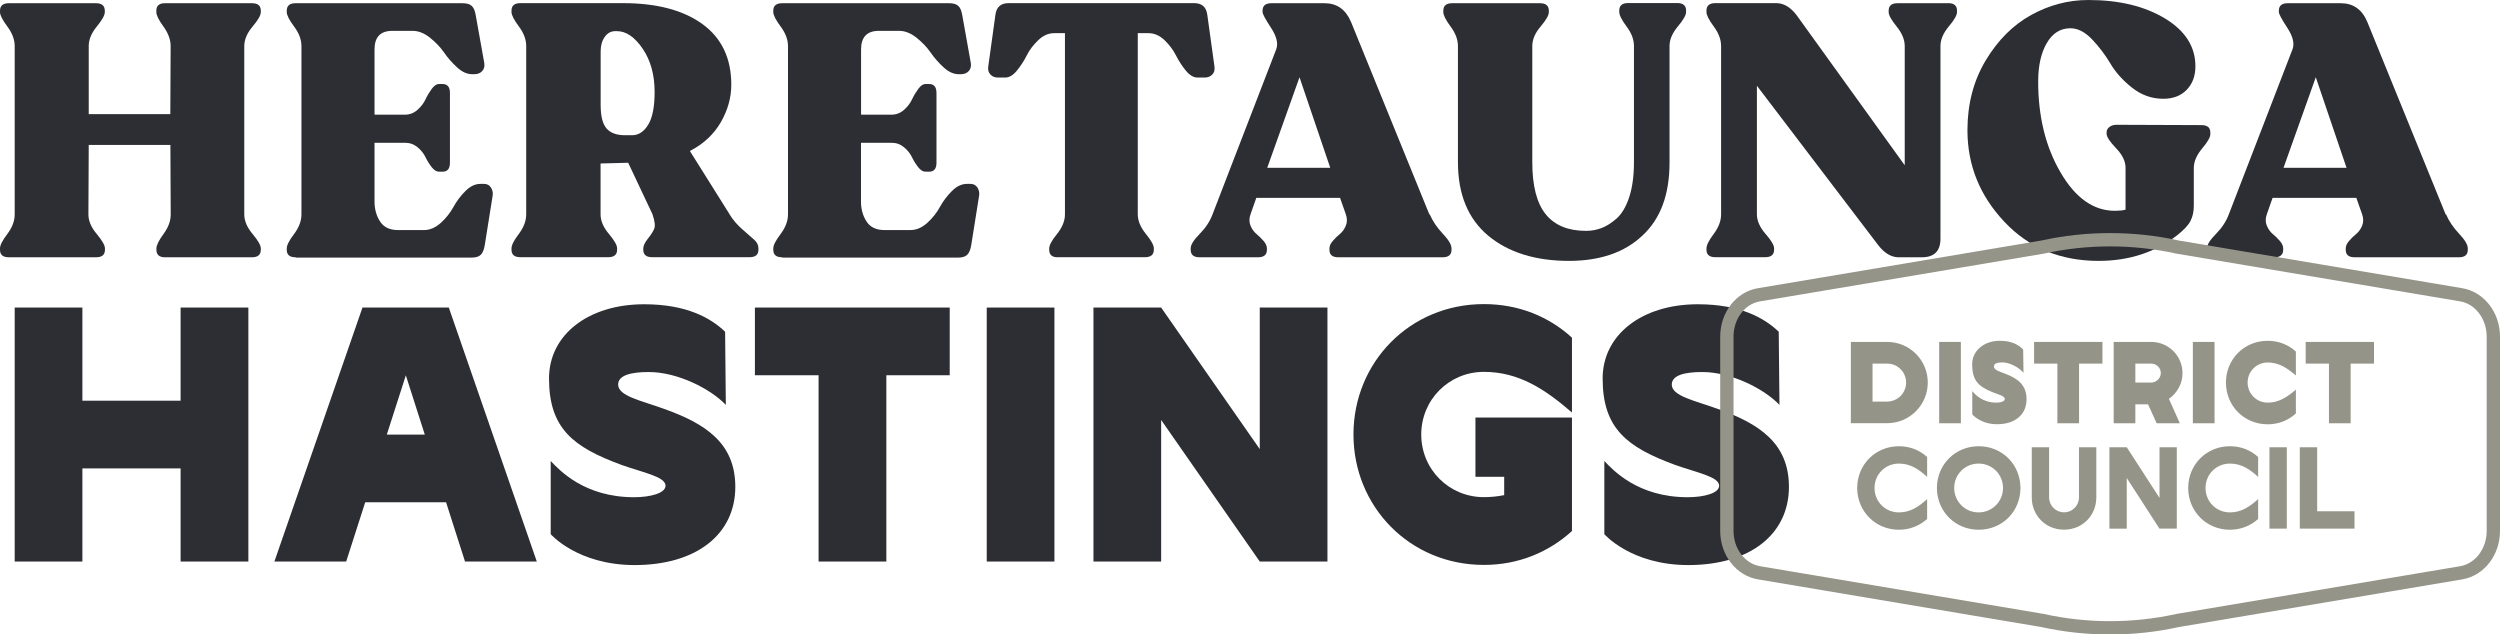 <?xml version="1.0" encoding="UTF-8"?>
<svg id="Layer_1" data-name="Layer 1" xmlns="http://www.w3.org/2000/svg" viewBox="0 0 311.33 79.01">
  <defs>
    <style>
      .cls-1 {
        fill: none;
        stroke: #959488;
        stroke-miterlimit: 10;
        stroke-width: 1.66px;
      }

      .cls-2 {
        fill: #2c2e33;
      }

      .cls-3 {
        fill: #959488;
      }
    </style>
  </defs>
  <g>
    <path class="cls-2" d="m1.11,32.04c-.75,0-1.11-.31-1.11-.93v-.18c0-.39.3-.99.92-1.8.61-.82.91-1.62.91-2.43V5.74c0-.8-.3-1.61-.91-2.43s-.92-1.42-.92-1.8v-.18C0,.71.37.4,1.11.4h10.83c.74,0,1.11.31,1.11.93v.18c0,.39-.34.99-1,1.8-.67.82-1,1.62-1,2.43v8.47h10.16l.04-8.47c0-.8-.3-1.61-.89-2.43-.6-.82-.89-1.42-.89-1.8v-.18c0-.62.36-.93,1.07-.93h10.83c.75,0,1.11.31,1.11.93v.18c0,.39-.34.99-1.03,1.8-.68.82-1.03,1.62-1.03,2.43v20.96c0,.8.34,1.61,1.03,2.43.68.82,1.03,1.42,1.03,1.8v.18c0,.62-.37.93-1.11.93h-10.82c-.71,0-1.07-.31-1.07-.93v-.18c0-.39.3-.99.89-1.8.6-.82.89-1.62.89-2.43l-.04-8.65h-10.17l-.04,8.65c0,.8.34,1.61,1.03,2.43.68.82,1.03,1.42,1.03,1.8v.18c0,.62-.37.93-1.11.93H1.11Z"/>
    <path class="cls-2" d="m36.82,32.04c-.75,0-1.11-.31-1.11-.93v-.18c0-.39.3-.99.92-1.8.61-.82.91-1.62.91-2.43V5.74c0-.8-.3-1.61-.91-2.43s-.92-1.42-.92-1.8v-.18c0-.62.37-.93,1.11-.93h20.77c.54,0,.92.11,1.16.34.24.22.4.6.49,1.14l1.07,5.98c.06.42-.03.75-.27,1-.24.26-.57.38-.98.38h-.27c-.62,0-1.25-.28-1.87-.85s-1.16-1.18-1.62-1.85-1.05-1.28-1.76-1.85c-.72-.57-1.44-.85-2.18-.85h-2.49c-1.49,0-2.23.77-2.23,2.32v8.12h3.79c.59,0,1.11-.2,1.56-.6.45-.4.78-.84,1-1.31s.49-.91.78-1.31c.3-.4.6-.6.89-.6h.44c.62,0,.93.37.93,1.11v8.7c0,.75-.31,1.11-.93,1.11h-.44c-.3,0-.6-.19-.89-.55-.29-.37-.55-.78-.78-1.25-.22-.46-.55-.88-1-1.25s-.96-.55-1.56-.55h-3.79v7.31c0,.95.23,1.79.69,2.49.46.72,1.21,1.07,2.25,1.07h3.21c.75,0,1.44-.3,2.1-.89.65-.59,1.18-1.26,1.58-1.99.4-.73.9-1.39,1.49-1.98.6-.6,1.22-.89,1.87-.89h.45c.39,0,.68.16.87.47s.26.65.2,1l-.98,6.15c-.09.57-.26.96-.49,1.2-.24.24-.62.36-1.16.36h-21.89v-.04Z"/>
    <path class="cls-2" d="m74.8,13.05c0,1.39.24,2.38.73,2.94.49.57,1.26.85,2.3.85h.89c.8,0,1.47-.44,2-1.31.54-.88.8-2.23.8-4.08,0-2.14-.5-3.94-1.49-5.39-1-1.46-2.06-2.18-3.19-2.18h-.22c-.54,0-.98.24-1.31.72-.34.47-.51,1.07-.51,1.79v6.66h0Zm16.05,13.64c.44.72.99,1.34,1.62,1.89.64.55,1.13.98,1.47,1.29.34.31.51.66.51,1.05v.18c0,.62-.37.93-1.11.93h-12.12c-.75,0-1.11-.31-1.11-.93v-.17c0-.32.19-.72.55-1.18.37-.46.64-.87.8-1.23.16-.35.09-.96-.2-1.83l-3.03-6.42-3.44.09v6.33c0,.8.34,1.61,1.03,2.43s1.03,1.42,1.03,1.8v.18c0,.62-.37.93-1.11.93h-10.93c-.75,0-1.11-.31-1.11-.93v-.18c0-.39.3-.99.92-1.8.61-.82.91-1.62.91-2.43V5.73c0-.8-.3-1.61-.91-2.43s-.92-1.42-.92-1.8v-.18c0-.62.37-.93,1.11-.93h12.75c4.22,0,7.52.87,9.92,2.61,2.39,1.74,3.59,4.26,3.59,7.55,0,1.61-.44,3.17-1.31,4.68-.88,1.51-2.16,2.71-3.85,3.57l4.95,7.89h0Z"/>
    <path class="cls-2" d="m97.41,32.04c-.75,0-1.11-.31-1.11-.93v-.18c0-.39.3-.99.92-1.8.61-.82.91-1.62.91-2.43V5.74c0-.8-.3-1.61-.91-2.43s-.92-1.42-.92-1.8v-.18c0-.62.37-.93,1.11-.93h20.77c.54,0,.92.11,1.16.34.24.22.4.6.49,1.14l1.07,5.98c.06.42-.03.75-.27,1-.24.26-.57.38-.98.38h-.27c-.62,0-1.25-.28-1.87-.85s-1.16-1.18-1.62-1.85c-.46-.67-1.05-1.28-1.76-1.85-.72-.57-1.44-.85-2.18-.85h-2.49c-1.49,0-2.23.77-2.23,2.32v8.12h3.79c.59,0,1.11-.2,1.56-.6.45-.4.78-.84,1-1.31s.49-.91.78-1.31c.3-.4.6-.6.89-.6h.44c.62,0,.93.37.93,1.11v8.7c0,.75-.31,1.11-.93,1.11h-.45c-.3,0-.6-.19-.89-.55-.29-.37-.55-.78-.78-1.25-.22-.46-.55-.88-1-1.25s-.96-.55-1.56-.55h-3.79v7.31c0,.95.23,1.79.69,2.49.46.72,1.21,1.07,2.25,1.07h3.21c.75,0,1.44-.3,2.1-.89.65-.59,1.18-1.26,1.58-1.99.4-.73.9-1.39,1.49-1.98.6-.6,1.22-.89,1.87-.89h.45c.39,0,.68.16.87.47s.26.65.2,1l-.98,6.15c-.09.57-.26.96-.49,1.2-.24.24-.62.36-1.16.36h-21.89v-.04Z"/>
    <path class="cls-2" d="m131.73,32.04c-.72,0-1.07-.31-1.07-.93v-.18c0-.39.32-.99.98-1.8.65-.82.98-1.62.98-2.43V4.13h-1.34c-.72,0-1.38.29-1.98.87-.61.58-1.09,1.21-1.43,1.89s-.75,1.31-1.23,1.9c-.47.58-.96.87-1.47.87h-.85c-.42,0-.74-.12-.98-.38-.24-.26-.33-.58-.27-1l.89-6.42c.12-.98.67-1.47,1.65-1.47h23.09c.98,0,1.53.49,1.65,1.47l.89,6.42c.06.42-.03.75-.27,1-.24.26-.57.38-.98.38h-.85c-.5,0-1-.29-1.47-.87-.47-.58-.88-1.21-1.23-1.9s-.82-1.31-1.42-1.89c-.61-.58-1.27-.87-1.99-.87h-1.34v22.56c0,.8.34,1.61,1,2.43.67.82,1,1.42,1,1.8v.18c0,.62-.37.93-1.11.93h-10.85Z"/>
    <path class="cls-2" d="m157.81,20.9h7.85l-3.83-11.28-4.02,11.28h0Zm20.24,5.79c.35.83.9,1.64,1.62,2.41.73.77,1.09,1.38,1.09,1.83v.18c0,.62-.37.93-1.11.93h-12.98c-.75,0-1.11-.31-1.11-.93v-.18c0-.3.14-.61.42-.93.28-.33.58-.62.89-.87.31-.26.55-.59.73-1.03.18-.43.18-.9,0-1.41l-.72-2.05h-10.43l-.72,2.05c-.18.5-.18.98,0,1.41s.42.77.73,1.03.61.54.89.87c.28.32.42.64.42.93v.18c0,.62-.37.93-1.11.93h-7.27c-.74,0-1.11-.31-1.11-.93v-.18c0-.45.37-1.04,1.11-1.79s1.28-1.56,1.61-2.45l7.93-20.55c.27-.72.05-1.61-.65-2.68s-1.05-1.72-1.05-1.96v-.17c0-.62.37-.93,1.11-.93h6.6c1.54,0,2.64.77,3.3,2.32l9.76,23.98h.05Z"/>
    <path class="cls-2" d="m195.43,32.49c-4.22,0-7.59-1.05-10.1-3.14-2.51-2.1-3.77-5.15-3.77-9.16V5.74c0-.8-.3-1.61-.91-2.43s-.91-1.42-.91-1.8v-.18c0-.62.37-.93,1.11-.93h10.92c.74,0,1.11.31,1.11.93v.18c0,.39-.34.99-1.03,1.8s-1.03,1.62-1.03,2.43v14.45c0,2.94.55,5.1,1.67,6.49,1.11,1.38,2.79,2.07,5.02,2.07.65,0,1.29-.11,1.9-.34.61-.22,1.24-.62,1.89-1.18.65-.57,1.18-1.45,1.58-2.65.4-1.21.6-2.67.6-4.39V5.73c0-.8-.3-1.61-.92-2.43-.61-.82-.91-1.42-.91-1.81v-.18c0-.62.37-.93,1.11-.93h6.1c.74,0,1.11.31,1.11.93v.18c0,.39-.34.99-1.03,1.81-.68.82-1.03,1.62-1.03,2.43v14.53c0,3.98-1.13,7.01-3.39,9.09-2.22,2.09-5.26,3.13-9.09,3.14h0Z"/>
    <path class="cls-2" d="m242.6.39c.74,0,1.11.31,1.11.93v.18c0,.39-.34.99-1.03,1.8-.68.82-1.03,1.62-1.03,2.43v23.99c0,1.54-.77,2.32-2.32,2.32h-2.89c-.92,0-1.79-.52-2.58-1.56l-15.07-19.8v16.01c0,.8.36,1.61,1.07,2.43.71.81,1.07,1.42,1.07,1.8v.18c0,.62-.37.93-1.11.93h-6.2c-.75,0-1.11-.31-1.11-.93v-.18c0-.39.3-.99.91-1.8.61-.82.91-1.62.91-2.43V5.73c0-.8-.3-1.61-.91-2.43s-.91-1.42-.91-1.8v-.18c0-.62.37-.93,1.11-.93h7.58c.95,0,1.81.52,2.58,1.56l13.42,18.63V5.74c0-.8-.34-1.61-1-2.43-.67-.82-1-1.42-1-1.8v-.18c0-.62.37-.93,1.11-.93h6.29Z"/>
    <path class="cls-2" d="m261.37,32.49c-4.79,0-8.71-1.62-11.77-4.88-3.06-3.25-4.59-7.05-4.59-11.39,0-3.27.76-6.17,2.27-8.69,1.52-2.53,3.4-4.41,5.66-5.66s4.64-1.87,7.13-1.87c3.83,0,7.01.77,9.54,2.3,2.53,1.53,3.79,3.52,3.79,5.95,0,1.22-.37,2.2-1.09,2.94-.73.75-1.7,1.11-2.92,1.11-1.42,0-2.72-.46-3.88-1.38-1.16-.92-2.06-1.92-2.7-3.01-.64-1.08-1.4-2.08-2.28-3.01-.88-.92-1.77-1.38-2.7-1.38-1.25,0-2.23.62-2.94,1.85-.72,1.23-1.07,2.83-1.07,4.79,0,4.37.93,8.15,2.79,11.32,1.85,3.18,4.11,4.77,6.75,4.77.53,0,.98-.04,1.34-.14v-5.22c0-.8-.39-1.61-1.18-2.43-.78-.82-1.18-1.42-1.18-1.8v-.18c0-.27.12-.49.35-.67.24-.18.53-.27.89-.27l10.57.04c.75,0,1.11.31,1.11.94v.18c0,.39-.34.99-1.03,1.8-.68.82-1.03,1.62-1.03,2.43v4.68c0,.75-.14,1.38-.42,1.92-.28.54-.83,1.11-1.62,1.74-2.73,2.14-5.99,3.21-9.79,3.22h0Z"/>
    <path class="cls-2" d="m284.37,20.9h7.85l-3.83-11.28-4.02,11.28h0Zm20.24,5.79c.35.83.9,1.64,1.62,2.41.73.77,1.09,1.38,1.09,1.83v.18c0,.62-.37.93-1.11.93h-12.98c-.75,0-1.11-.31-1.11-.93v-.18c0-.3.14-.61.42-.93.28-.33.58-.62.89-.87.31-.26.55-.59.73-1.03.18-.43.18-.9,0-1.41l-.72-2.05h-10.43l-.72,2.05c-.18.5-.18.98,0,1.41s.42.77.73,1.03.61.54.89.87c.28.32.42.64.42.93v.18c0,.62-.37.93-1.11.93h-7.27c-.74,0-1.11-.31-1.11-.93v-.18c0-.45.37-1.04,1.11-1.79s1.28-1.56,1.61-2.45l7.93-20.55c.27-.72.05-1.61-.65-2.68-.7-1.07-1.05-1.72-1.05-1.96v-.17c0-.62.37-.93,1.11-.93h6.6c1.54,0,2.65.77,3.3,2.32l9.76,23.98h.05Z"/>
  </g>
  <polygon class="cls-2" points="30.93 38.3 30.93 69.93 22.49 69.93 22.49 58.33 10.26 58.33 10.26 69.93 1.83 69.93 1.83 38.3 10.26 38.3 10.26 49.9 22.49 49.9 22.49 38.3 30.93 38.3"/>
  <path class="cls-2" d="m52.9,54.12l-2.36-7.38-2.37,7.38h4.73Zm2.66,8.43h-10.08l-2.37,7.38h-8.94l10.97-31.63h10.75l10.96,31.63h-8.94l-2.36-7.38s.01,0,.01,0Z"/>
  <path class="cls-2" d="m68.58,66.52v-9.11c1.09,1.14,4.18,4.51,10.38,4.51,2.02,0,3.92-.5,3.92-1.43,0-1.14-2.83-1.64-5.53-2.61-5.95-2.2-8.98-4.51-8.98-10.75,0-5.44,4.89-9.24,11.85-9.24,5.32,0,8.31,1.73,10.08,3.42l.09,9.11c-1.9-1.99-5.99-4.09-9.61-4.09-2.15,0-3.8.38-3.8,1.56,0,1.43,2.82,1.98,5.61,2.99,5.27,1.86,8.98,4.3,8.98,9.75,0,5.91-4.85,9.74-12.53,9.74-7.13,0-10.46-3.85-10.46-3.85h0Z"/>
  <polygon class="cls-2" points="118.26 46.73 110.38 46.73 110.38 69.93 101.94 69.93 101.94 46.73 94.01 46.73 94.01 38.3 118.27 38.3 118.27 46.73 118.26 46.73"/>
  <rect class="cls-2" x="122.88" y="38.3" width="8.43" height="31.63"/>
  <polygon class="cls-2" points="165.31 38.3 165.31 69.93 156.88 69.93 144.6 52.3 144.6 69.93 136.17 69.93 136.17 38.3 144.6 38.3 156.88 55.93 156.88 38.3 165.31 38.3"/>
  <path class="cls-2" d="m176.99,54.11c0,4.34,3.46,7.8,7.8,7.8.88,0,1.73-.09,2.53-.25v-2.28h-3.58v-7.38h12.02v14.13c-2.87,2.61-6.62,4.22-10.97,4.22-9.23,0-16.24-7.26-16.24-16.24s7-16.24,16.24-16.24c4.34,0,8.1,1.56,10.97,4.18v9.32c-3.37-2.91-6.62-5.06-10.97-5.06-4.34,0-7.8,3.47-7.8,7.8h0Z"/>
  <path class="cls-2" d="m199.79,66.52v-9.11c1.09,1.14,4.18,4.51,10.38,4.51,2.02,0,3.92-.5,3.92-1.43,0-1.14-2.83-1.64-5.53-2.61-5.95-2.2-8.98-4.51-8.98-10.75,0-5.44,4.89-9.24,11.85-9.24,5.32,0,8.31,1.73,10.08,3.42l.09,9.11c-1.9-1.99-5.99-4.09-9.61-4.09-2.15,0-3.8.38-3.8,1.56,0,1.43,2.82,1.98,5.61,2.99,5.27,1.86,8.98,4.3,8.98,9.75,0,5.91-4.85,9.74-12.53,9.74-7.13,0-10.46-3.85-10.46-3.85h0Z"/>
  <path class="cls-1" d="m215.05,41.92v24.2c0,2.61,1.7,4.82,4,5.21l35.31,5.94c5.52,1.22,11.3,1.22,16.83,0l35.31-5.94c2.3-.39,4-2.6,4-5.21v-24.2c0-2.61-1.7-4.82-4-5.21l-35.31-5.94c-5.52-1.22-11.31-1.22-16.83,0l-35.31,5.94c-2.31.38-4,2.6-4,5.21"/>
  <g>
    <path class="cls-3" d="m240.07,47.64c0,2.8-2.27,5.06-5.06,5.06h-4.52v-10.12h4.52c2.8,0,5.06,2.26,5.06,5.06Zm-2.7,0c0-1.31-1.05-2.36-2.36-2.36h-1.82v4.73h1.82c1.31-.01,2.36-1.06,2.36-2.37Z"/>
    <path class="cls-3" d="m244.19,42.58v10.13h-2.7v-10.13h2.7Z"/>
    <path class="cls-3" d="m245.61,51.61v-2.9c.31.36,1.22,1.43,3,1.43.54,0,1.05-.15,1.05-.46,0-.39-.88-.57-1.53-.84-1.82-.74-2.53-1.5-2.53-3.5,0-1.62,1.42-2.9,3.43-2.9,1.57,0,2.4.55,2.92,1.09l.04,2.9c-.5-.62-1.67-1.3-2.63-1.3-.63,0-1.05.12-1.05.51,0,.47.74.63,1.53.95,1.47.58,2.53,1.38,2.53,3.13,0,1.88-1.4,3.11-3.67,3.11-2.05.01-3.09-1.22-3.09-1.22Z"/>
    <path class="cls-3" d="m261.81,45.28h-2.9v7.43h-2.7v-7.43h-2.9v-2.7h8.51v2.7h-.01Z"/>
    <path class="cls-3" d="m270.1,49.67l1.36,3.04h-2.89l-1.07-2.36h-1.58v2.36h-2.7v-10.13h4.67c2.15,0,3.9,1.73,3.9,3.88.01,1.33-.68,2.5-1.69,3.21Zm-4.18-2.03h1.97c.65,0,1.2-.54,1.2-1.19s-.55-1.17-1.2-1.17h-1.97v2.36Z"/>
    <path class="cls-3" d="m275.78,42.58v10.13h-2.7v-10.13h2.7Z"/>
    <path class="cls-3" d="m277.2,47.64c0-2.88,2.24-5.2,5.2-5.2,1.39,0,2.59.5,3.51,1.34v2.98c-1.08-.93-2.12-1.62-3.51-1.62s-2.5,1.11-2.5,2.5,1.11,2.5,2.5,2.5,2.43-.69,3.51-1.62v2.97c-.92.84-2.12,1.35-3.51,1.35-2.96,0-5.2-2.32-5.2-5.2Z"/>
    <path class="cls-3" d="m295.63,45.28h-2.9v7.43h-2.7v-7.43h-2.9v-2.7h8.51v2.7h-.01Z"/>
  </g>
  <g>
    <path class="cls-3" d="m231.28,60.77c0-2.88,2.24-5.2,5.2-5.2,1.39,0,2.59.5,3.51,1.34v2.48c-1.03-.95-2.08-1.66-3.51-1.66-1.69,0-3.04,1.32-3.04,3.04s1.35,3.04,3.04,3.04c1.43,0,2.48-.72,3.51-1.66v2.48c-.92.82-2.12,1.34-3.51,1.34-2.95,0-5.2-2.32-5.2-5.2Z"/>
    <path class="cls-3" d="m241.21,60.77c0-2.88,2.24-5.2,5.2-5.2s5.2,2.31,5.2,5.2-2.23,5.2-5.2,5.2c-2.96,0-5.2-2.32-5.2-5.2Zm8.23,0c0-1.69-1.34-3.04-3.04-3.04s-3.04,1.35-3.04,3.04,1.35,3.04,3.04,3.04,3.04-1.35,3.04-3.04Z"/>
    <path class="cls-3" d="m253.02,61.94v-6.24h2.16v6.24c0,1.03.82,1.86,1.86,1.86s1.86-.84,1.86-1.86v-6.24h2.16v6.24c0,2.21-1.69,4.02-4.02,4.02-2.33.01-4.02-1.8-4.02-4.02Z"/>
    <path class="cls-3" d="m271.08,55.7v10.13h-2.16l-4.07-6.3v6.31h-2.16v-10.14h2.16l4.08,6.31v-6.31h2.15Z"/>
    <path class="cls-3" d="m272.5,60.77c0-2.88,2.24-5.2,5.2-5.2,1.39,0,2.59.5,3.51,1.34v2.48c-1.03-.95-2.08-1.66-3.51-1.66-1.69,0-3.04,1.32-3.04,3.04s1.35,3.04,3.04,3.04c1.43,0,2.48-.72,3.51-1.66v2.48c-.92.82-2.12,1.34-3.51,1.34-2.96,0-5.2-2.32-5.2-5.2Z"/>
    <path class="cls-3" d="m284.78,55.7v10.13h-2.16v-10.13h2.16Z"/>
    <path class="cls-3" d="m293.21,63.67v2.16h-6.81v-10.13h2.16v7.97h4.65Z"/>
  </g>
</svg>